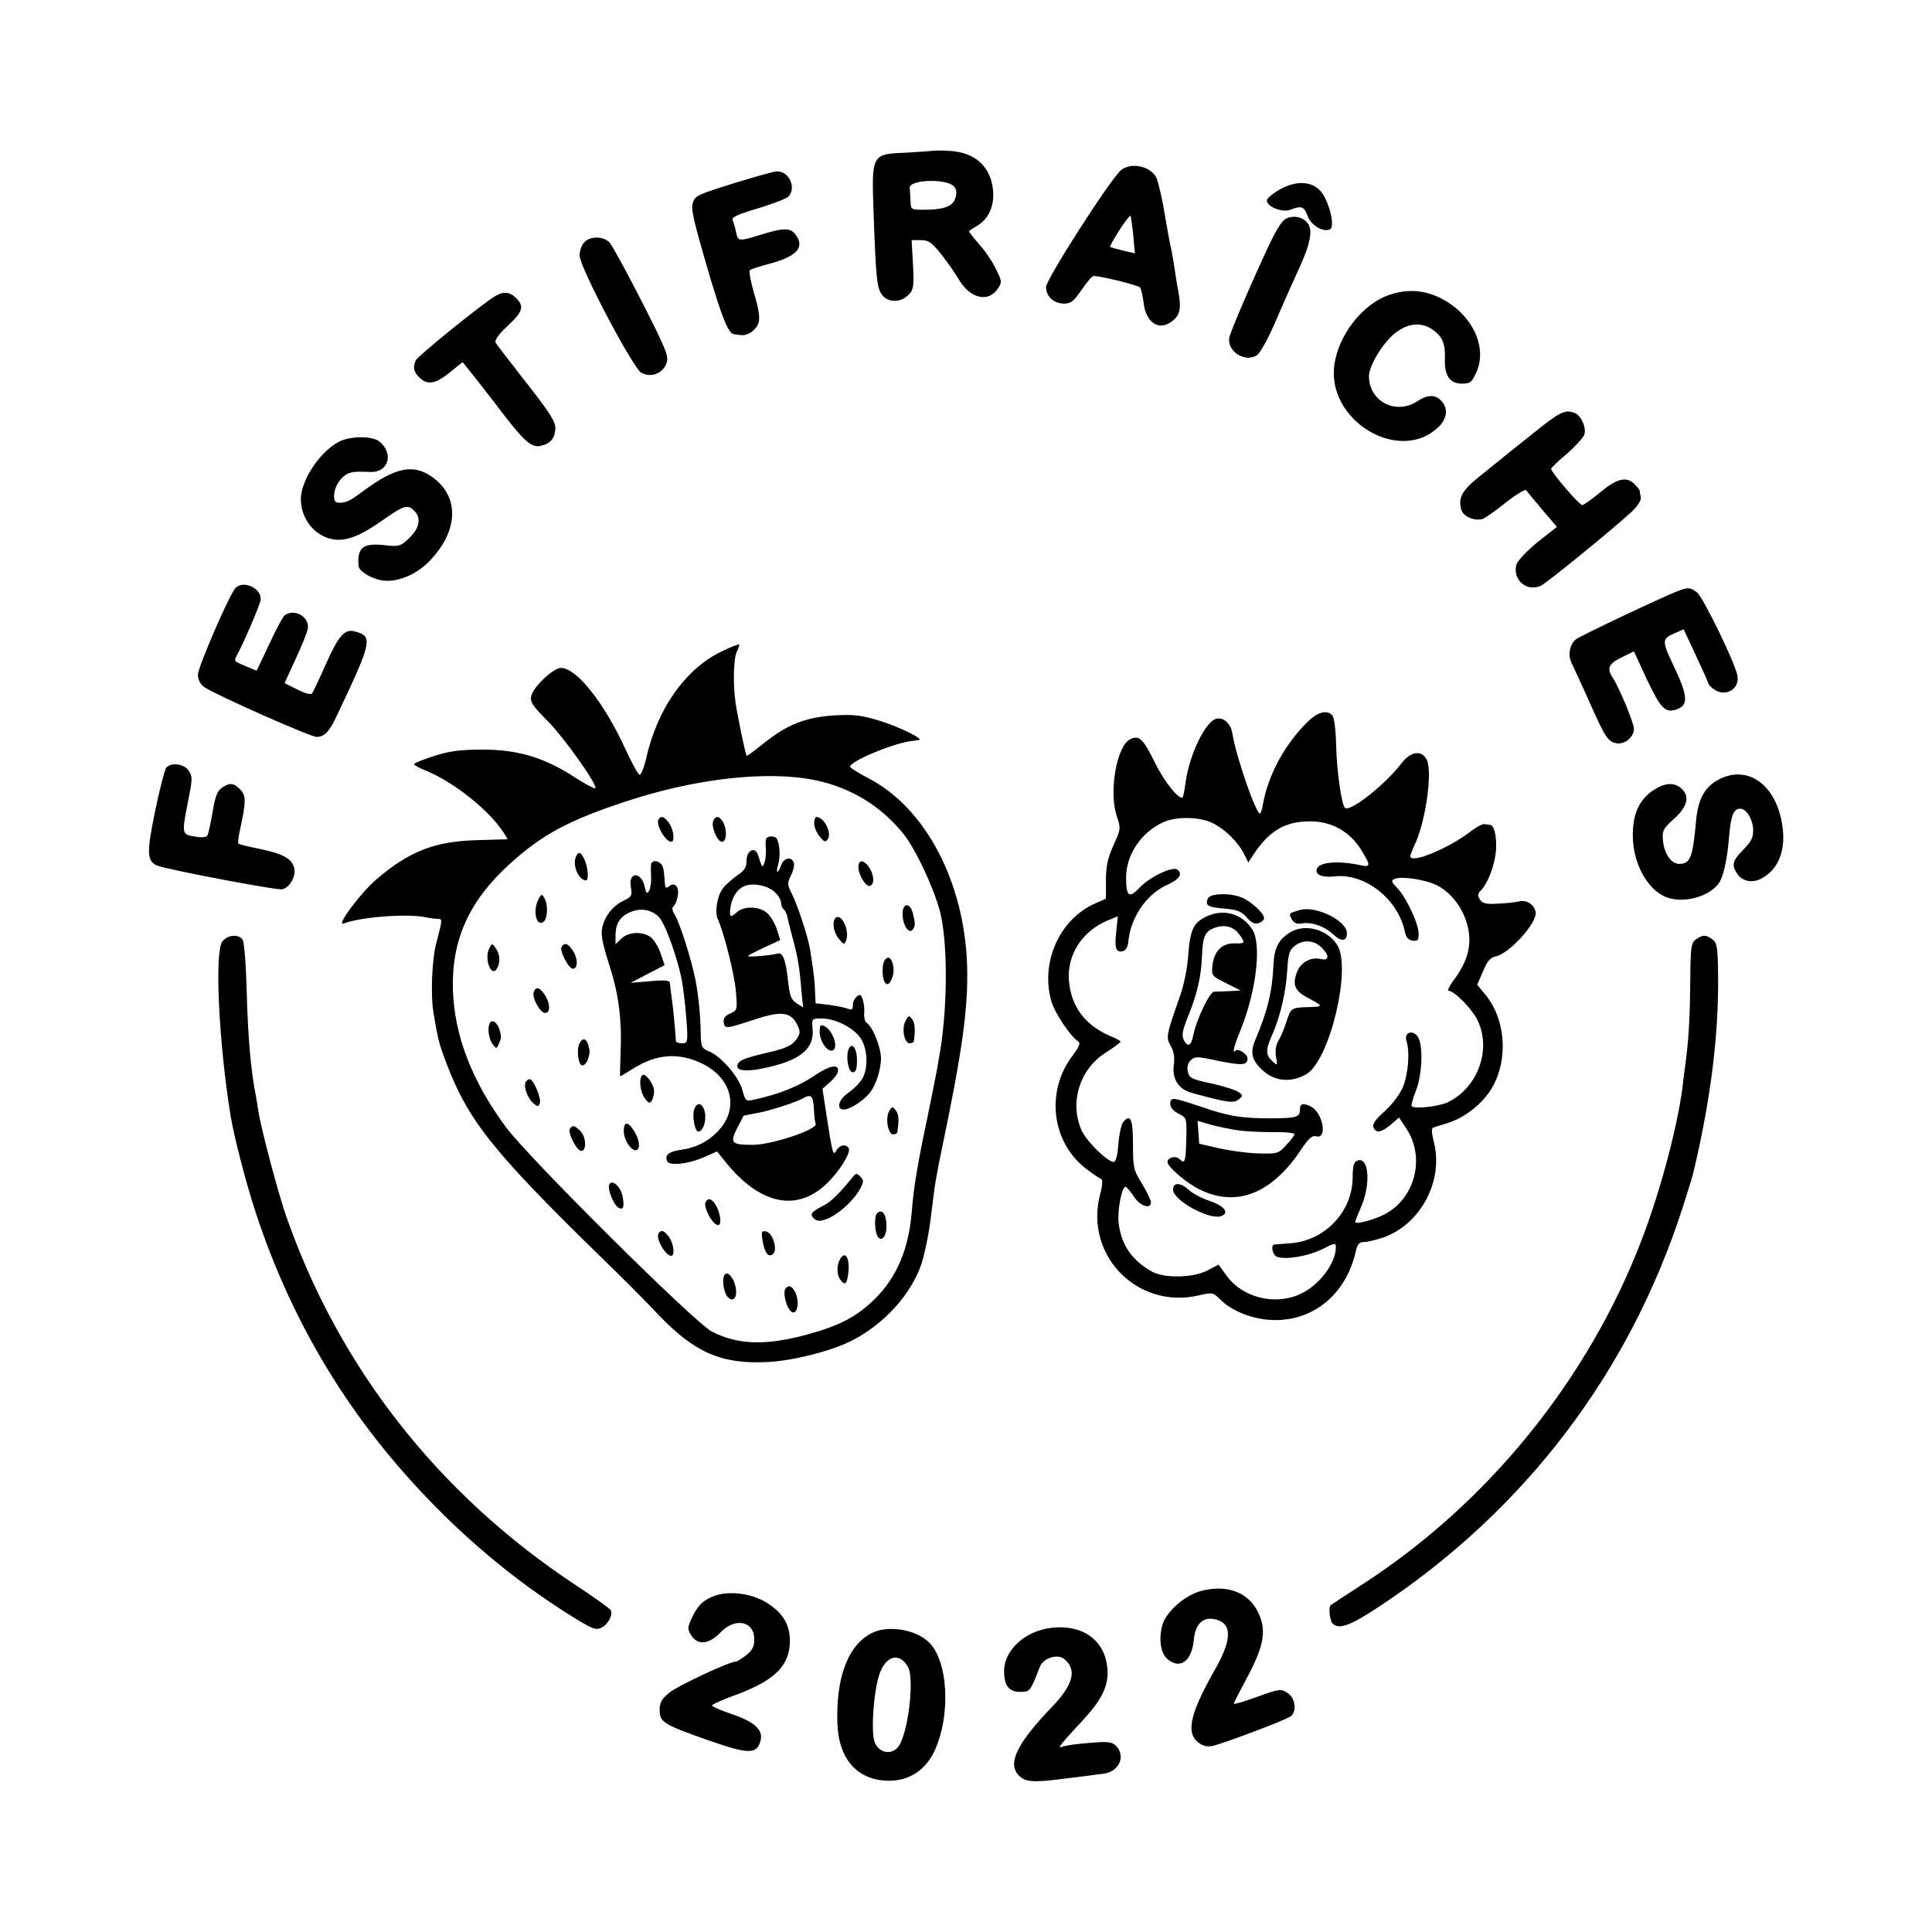 <?xml version="1.0" standalone="no"?>
<!DOCTYPE svg PUBLIC "-//W3C//DTD SVG 20010904//EN"
 "http://www.w3.org/TR/2001/REC-SVG-20010904/DTD/svg10.dtd">
<svg version="1.0" xmlns="http://www.w3.org/2000/svg"
 width="700pt" height="700pt" viewBox="0 0 700 700"
 preserveAspectRatio="xMidYMid meet">
<g transform="translate(0,700) scale(0.1,-0.1)"
fill="#000000" stroke="none">
<path d="M3385 6454 c-6 -1 -50 -4 -99 -7 -129 -5 -128 -4 -121 -216 9 -244
12 -270 29 -297 21 -31 68 -32 97 -3 19 19 21 30 17 110 l-5 89 33 0 c28 0 40
-8 75 -52 22 -28 50 -69 62 -89 41 -71 108 -87 143 -34 15 23 14 27 -8 71 -12
26 -40 67 -62 91 -21 24 -37 45 -35 46 2 2 16 11 31 20 42 26 61 72 56 129 -9
84 -64 135 -154 141 -27 2 -54 2 -59 1z m52 -118 c27 -9 35 -30 22 -60 -12
-26 -44 -36 -115 -36 -43 0 -44 1 -45 33 -1 17 -2 39 -3 47 -2 23 89 33 141
16z"/>
<path d="M4061 6383 c-39 -34 -271 -395 -271 -423 0 -34 28 -60 66 -60 24 0
35 9 63 50 19 28 38 50 43 50 29 0 164 -34 169 -42 4 -6 10 -32 13 -59 10 -71
58 -100 105 -61 27 21 31 46 21 103 -5 24 -11 62 -14 84 -3 22 -8 51 -11 65
-10 47 -15 75 -30 163 -9 49 -21 97 -27 107 -25 40 -92 52 -127 23z m45 -235
l6 -66 -43 10 c-24 6 -45 12 -47 13 -2 2 13 28 33 60 20 31 38 55 41 53 2 -2
6 -34 10 -70z"/>
<path d="M2675 6341 c-148 -46 -155 -49 -164 -74 -9 -23 1 -65 63 -276 45
-150 66 -200 86 -202 6 -1 16 -2 23 -3 24 -4 56 17 65 43 6 18 2 49 -15 105
-13 44 -20 83 -16 87 5 4 34 14 66 22 100 26 132 58 103 102 -20 31 -44 31
-128 5 -81 -25 -84 -25 -91 8 -3 15 -8 34 -12 43 -5 12 13 21 91 44 53 16 102
35 110 42 31 32 3 94 -42 92 -10 0 -73 -18 -139 -38z"/>
<path d="M4638 6314 c-27 -15 -48 -33 -48 -40 0 -23 55 -45 85 -34 41 16 50
12 63 -23 12 -34 59 -61 82 -47 18 11 -6 104 -34 136 -32 38 -89 41 -148 8z"/>
<path d="M4662 6209 c-16 -6 -36 -38 -66 -101 -65 -139 -137 -308 -142 -331
-9 -50 57 -92 100 -64 12 8 42 62 70 128 27 63 65 148 84 189 40 87 49 138 30
161 -17 22 -48 30 -76 18z"/>
<path d="M2117 6122 c-10 -10 -17 -32 -17 -48 1 -43 192 -405 223 -424 35 -20
78 -4 92 34 9 25 -1 49 -90 224 -55 108 -108 205 -117 214 -23 23 -70 23 -91
0z"/>
<path d="M5032 5931 c-95 -33 -181 -143 -197 -250 -31 -206 239 -366 379 -226
31 31 33 68 6 95 -21 21 -49 20 -85 -4 -78 -51 -175 0 -175 91 0 41 58 133
104 163 45 31 91 32 129 4 34 -25 44 -50 42 -104 -2 -61 18 -90 62 -90 30 0
36 5 52 41 42 92 -16 211 -128 268 -61 31 -124 35 -189 12z"/>
<path d="M1794 5927 c-46 -27 -282 -218 -288 -233 -11 -27 -7 -43 16 -64 29
-27 59 -20 113 25 l41 33 45 -56 c25 -32 67 -85 93 -120 83 -109 110 -133 142
-128 37 7 55 27 56 64 1 24 -20 57 -104 164 -57 73 -108 139 -112 146 -5 9 9
29 43 61 56 52 61 71 31 101 -23 23 -46 25 -76 7z"/>
<path d="M5560 5434 c-52 -41 -104 -83 -115 -92 -11 -9 -48 -39 -83 -67 -64
-51 -79 -77 -68 -120 6 -25 44 -43 76 -36 8 2 46 28 83 58 38 30 72 51 76 47
4 -5 31 -37 59 -71 l53 -62 -71 -56 c-40 -33 -73 -68 -76 -82 -14 -55 39 -99
89 -75 22 10 262 206 329 268 21 20 35 41 33 52 -2 9 -4 20 -4 24 -1 4 -10 16
-21 26 -29 27 -65 17 -126 -35 -28 -23 -56 -43 -61 -43 -11 0 -113 119 -113
131 0 4 25 28 56 54 31 27 59 58 64 69 9 25 -11 71 -35 80 -34 13 -53 4 -145
-70z"/>
<path d="M1229 5400 c-70 -36 -138 -139 -139 -208 0 -71 49 -134 116 -146 45
-8 95 10 170 62 90 63 100 66 125 41 27 -27 19 -64 -22 -102 -29 -27 -35 -28
-88 -22 -76 8 -97 -9 -92 -75 1 -19 46 -47 86 -53 52 -8 120 19 168 67 108
109 114 235 14 307 -69 50 -135 36 -252 -51 -48 -36 -64 -44 -92 -41 -22 2
-14 57 12 85 24 26 38 29 107 26 65 -3 86 66 33 110 -26 21 -104 21 -146 0z"/>
<path d="M852 4868 c-25 -31 -135 -286 -135 -313 1 -19 9 -35 24 -45 43 -29
384 -180 406 -180 27 0 46 18 71 72 133 280 135 293 64 311 -34 8 -57 -19
-103 -123 -23 -52 -45 -99 -49 -103 -4 -5 -28 2 -53 15 l-46 23 40 87 c22 47
42 97 44 109 8 42 -45 75 -82 51 -7 -4 -32 -51 -57 -105 l-46 -97 -37 15 c-47
20 -46 19 -34 42 22 39 82 179 85 198 7 43 -64 76 -92 43z"/>
<path d="M6080 4859 c-70 -28 -357 -164 -371 -176 -22 -19 -29 -57 -15 -85 6
-13 34 -72 61 -133 62 -139 70 -152 102 -158 30 -5 63 22 63 53 0 21 -54 150
-77 185 -22 33 -15 50 32 73 l45 22 48 -104 c51 -106 66 -121 110 -105 39 15
37 49 -11 150 -48 100 -47 105 6 127 l27 12 45 -96 c25 -53 45 -98 45 -101 0
-3 8 -12 18 -19 43 -33 99 0 86 52 -13 54 -123 279 -145 297 -24 19 -33 20
-69 6z"/>
<path d="M2615 4640 c-133 -64 -235 -210 -275 -393 -8 -32 -18 -56 -23 -54 -5
1 -28 43 -51 93 -77 168 -177 294 -234 294 -27 0 -99 -68 -107 -101 -5 -22 3
-35 58 -90 60 -60 184 -235 174 -245 -3 -3 -36 15 -75 40 -109 71 -205 100
-332 100 -83 0 -120 -5 -177 -23 -40 -13 -73 -26 -73 -30 0 -3 20 -14 45 -24
96 -40 218 -135 273 -214 13 -18 22 -33 20 -34 -2 0 -50 -1 -108 -3 -154 -4
-245 -39 -365 -141 -58 -49 -150 -173 -120 -161 63 24 235 37 300 22 11 -2 28
-5 39 -5 20 -1 20 2 -4 -91 -15 -58 -20 -183 -10 -246 16 -97 21 -116 45 -180
80 -213 169 -325 570 -716 61 -59 151 -149 200 -201 132 -138 228 -180 395
-172 89 4 229 39 303 76 120 60 219 170 256 281 11 35 25 101 31 148 6 47 13
103 16 125 3 22 14 83 25 135 77 367 97 518 93 670 -9 304 -151 574 -359 681
-36 19 -65 37 -65 41 0 19 143 80 215 92 17 2 32 5 35 5 18 3 -69 46 -138 68
-72 22 -95 25 -170 21 -104 -7 -170 -33 -256 -102 -32 -26 -59 -46 -61 -44 -4
4 -31 134 -40 192 -10 68 -7 163 5 186 6 12 10 23 8 25 -2 2 -30 -9 -63 -25z
m340 -467 c129 -27 239 -95 319 -195 45 -58 107 -190 131 -278 29 -107 29
-342 1 -510 -3 -14 -7 -43 -11 -65 -4 -22 -20 -101 -35 -175 -35 -164 -50
-255 -56 -335 -11 -140 -54 -242 -135 -322 -66 -64 -126 -96 -244 -128 -149
-41 -251 -38 -345 10 -62 31 -662 627 -746 740 -124 167 -188 333 -193 500 -5
179 58 320 204 453 117 107 215 160 422 228 253 84 516 113 688 77z"/>
<path d="M2386 4031 c-11 -18 25 -81 46 -81 14 0 9 44 -8 68 -16 23 -29 28
-38 13z"/>
<path d="M2584 4025 c-8 -21 15 -75 32 -75 17 0 19 43 4 71 -13 23 -28 25 -36
4z"/>
<path d="M2950 4016 c0 -13 9 -34 20 -47 16 -20 21 -21 29 -10 16 24 -13 80
-41 81 -5 0 -8 -11 -8 -24z"/>
<path d="M2776 3962 c-2 -4 -3 -21 -1 -37 1 -16 -1 -39 -5 -50 -8 -21 -8 -21
-24 28 -10 31 -41 16 -41 -20 0 -25 -7 -37 -34 -55 -19 -13 -42 -34 -53 -48
-20 -28 -29 -86 -17 -111 20 -41 59 -194 65 -258 6 -69 6 -71 -20 -83 -19 -8
-26 -18 -24 -32 4 -25 7 -24 115 11 94 31 129 27 152 -21 12 -25 11 -31 -6
-55 -16 -20 -38 -30 -99 -44 -88 -21 -106 -28 -112 -45 -7 -21 29 -26 92 -13
136 28 188 70 180 147 -3 33 -2 34 33 34 51 0 118 -35 143 -74 24 -40 26 -107
4 -145 -9 -15 -31 -37 -50 -50 -36 -25 -46 -61 -16 -61 18 0 59 24 86 52 27
27 48 89 48 135 -1 41 -31 115 -53 128 -5 4 -9 19 -8 33 2 15 -1 37 -5 50 -6
19 -10 21 -22 11 -8 -6 -14 -20 -14 -31 0 -15 -4 -18 -17 -13 -10 4 -40 10
-68 14 l-50 6 -2 43 c-1 40 -4 61 -18 152 -8 48 -44 157 -66 202 -17 33 -17
38 -3 67 9 18 13 38 10 46 -9 23 -36 17 -46 -10 -13 -35 -20 -31 -10 5 8 28 5
74 -6 92 -7 10 -31 10 -38 0z m31 -194 c13 -12 23 -29 23 -39 0 -10 4 -20 9
-23 5 -3 11 -16 14 -28 2 -13 12 -49 20 -81 17 -63 24 -100 31 -190 l6 -57
-24 15 c-20 13 -25 28 -31 83 -8 74 -19 103 -38 97 -17 -6 -107 -14 -107 -9 0
2 26 16 59 31 l58 27 -14 44 c-9 24 -26 50 -40 59 -30 20 -79 19 -102 -1 -24
-22 -29 -20 -25 11 4 37 22 69 48 81 30 15 86 5 113 -20z"/>
<path d="M2086 3894 c-12 -31 11 -83 37 -84 11 0 8 46 -5 75 -13 29 -23 32
-32 9z"/>
<path d="M2359 3868 c-1 -7 -1 -28 0 -46 1 -18 -2 -40 -7 -49 -8 -13 -11 -11
-16 14 -13 57 -61 55 -50 -2 5 -31 3 -34 -30 -50 -43 -21 -76 -71 -76 -116 0
-19 11 -65 24 -104 35 -105 49 -198 45 -313 -2 -56 -3 -102 -2 -102 1 0 24 14
50 30 83 52 164 57 248 16 109 -54 134 -165 55 -246 -36 -37 -80 -59 -133 -66
-44 -7 -59 -18 -50 -41 7 -18 78 -11 135 15 l46 20 38 -47 c129 -155 268 -174
377 -51 40 44 70 97 62 110 -10 16 -33 12 -44 -7 -12 -23 -14 -18 -35 117
l-16 105 27 24 c15 13 28 30 29 38 5 30 -29 24 -88 -16 -56 -38 -131 -67 -215
-85 -31 -7 -32 -6 -43 34 -13 48 -76 122 -120 140 -27 11 -30 17 -31 59 -1 74
-8 141 -19 200 -15 75 -58 211 -76 238 -8 12 -10 24 -5 28 5 3 13 19 16 36 8
35 -10 56 -32 37 -10 -8 -13 -5 -14 11 -3 47 -5 57 -12 69 -5 6 -15 12 -23 12
-8 0 -15 -6 -15 -12z m27 -189 c23 -22 68 -146 85 -233 5 -28 12 -90 16 -138
6 -85 5 -88 -16 -88 -11 0 -21 3 -22 8 0 4 -2 27 -4 51 -2 25 -6 67 -10 95 -4
28 -7 57 -8 64 0 10 -16 12 -71 7 l-71 -6 61 32 62 32 -15 44 c-8 24 -25 50
-36 58 -30 21 -79 19 -105 -5 l-22 -21 0 31 c0 43 16 69 53 85 38 16 75 10
103 -16z m563 -696 c1 -26 4 -50 6 -54 13 -19 -154 -76 -226 -77 -79 0 -85 6
-59 59 13 24 23 45 24 46 1 1 20 5 42 9 42 6 149 40 174 55 29 16 36 9 39 -38z"/>
<path d="M3110 3857 c0 -24 25 -67 39 -67 18 0 20 33 4 61 -21 35 -43 38 -43
6z"/>
<path d="M1951 3742 c-21 -40 -9 -99 17 -83 16 10 19 61 5 86 -10 17 -11 17
-22 -3z"/>
<path d="M3270 3688 c1 -41 23 -74 37 -56 10 15 10 21 0 61 -11 39 -37 35 -37
-5z"/>
<path d="M3027 3674 c-13 -14 -7 -52 12 -75 18 -22 20 -23 27 -6 13 36 -18
101 -39 81z"/>
<path d="M1773 3564 c-20 -37 7 -107 27 -74 14 22 12 53 -4 75 -13 18 -14 18
-23 -1z"/>
<path d="M2035 3570 c-9 -14 25 -80 41 -80 19 0 18 40 -2 68 -16 24 -29 28
-39 12z"/>
<path d="M3205 3520 c-11 -17 -9 -70 3 -82 8 -8 14 -4 23 15 18 41 -5 101 -26
67z"/>
<path d="M1934 3406 c-8 -20 23 -76 41 -76 20 0 19 35 -1 65 -18 28 -32 32
-40 11z"/>
<path d="M3281 3301 c-15 -27 -5 -81 15 -81 8 0 14 3 15 8 6 43 4 65 -6 79
-11 15 -13 15 -24 -6z"/>
<path d="M1770 3268 c0 -18 7 -41 15 -51 13 -18 14 -18 22 0 5 10 9 23 8 28
-6 57 -45 77 -45 23z"/>
<path d="M2970 3261 c0 -38 34 -81 51 -64 15 15 -5 69 -32 84 -17 8 -19 6 -19
-20z"/>
<path d="M2100 3220 c-12 -22 -5 -80 10 -80 15 0 30 36 25 60 -7 36 -22 45
-35 20z"/>
<path d="M3074 3197 c-10 -28 0 -82 16 -82 11 0 15 12 15 44 0 44 -19 68 -31
38z"/>
<path d="M2327 3104 c-13 -13 -8 -59 9 -83 13 -18 18 -20 25 -10 5 8 9 24 9
35 0 25 -32 69 -43 58z"/>
<path d="M1905 3080 c-9 -15 5 -57 26 -76 17 -15 19 -15 25 -1 6 17 -23 87
-37 87 -4 0 -10 -4 -14 -10z"/>
<path d="M2515 2980 c-8 -25 3 -80 15 -80 17 0 30 38 24 69 -7 35 -29 41 -39
11z"/>
<path d="M3221 2973 c-14 -26 -3 -83 15 -83 8 0 15 3 15 8 7 44 6 63 -5 78
-13 17 -14 16 -25 -3z"/>
<path d="M2260 2901 c0 -33 31 -77 48 -67 13 8 8 41 -13 72 -21 32 -35 30 -35
-5z"/>
<path d="M2065 2910 c-9 -14 25 -80 41 -80 21 0 17 54 -4 73 -21 20 -28 21
-37 7z"/>
<path d="M3092 2738 c-57 -69 -80 -92 -114 -109 -41 -21 -46 -30 -25 -47 29
-24 127 44 164 112 13 25 13 30 0 43 -12 12 -16 13 -25 1z"/>
<path d="M2207 2707 c-6 -16 16 -72 33 -82 18 -11 23 1 16 39 -7 38 -40 66
-49 43z"/>
<path d="M2556 2643 c-7 -17 22 -74 42 -81 27 -9 4 81 -24 92 -7 3 -15 -2 -18
-11z"/>
<path d="M3177 2603 c-10 -10 -8 -66 3 -83 14 -22 33 2 32 39 -1 44 -17 63
-35 44z"/>
<path d="M2386 2531 c-11 -18 25 -81 46 -81 14 0 9 44 -8 68 -16 23 -29 28
-38 13z"/>
<path d="M2763 2504 c8 -45 22 -63 39 -46 16 16 -3 76 -26 80 -17 4 -18 -1
-13 -34z"/>
<path d="M3045 2440 c-14 -22 -14 -57 -1 -76 18 -24 25 -17 30 27 5 50 -11 78
-29 49z"/>
<path d="M2627 2383 c-12 -11 -7 -59 7 -79 21 -27 40 -6 31 34 -7 32 -27 56
-38 45z"/>
<path d="M2845 2329 c-8 -12 2 -59 17 -76 24 -30 39 27 18 68 -12 21 -25 25
-35 8z"/>
<path d="M4736 4383 c-82 -81 -142 -193 -160 -297 -3 -16 -7 -31 -10 -33 -12
-12 -87 203 -101 290 -7 44 -45 68 -73 45 -41 -34 -86 -141 -97 -227 -3 -25
-8 -47 -10 -50 -12 -11 -67 57 -100 125 -44 88 -57 101 -89 86 -50 -22 -80
-193 -49 -281 14 -42 14 -46 -13 -104 -21 -47 -27 -77 -27 -127 l0 -66 -38
-17 c-129 -56 -200 -212 -160 -354 11 -41 71 -130 97 -146 10 -6 5 -18 -20
-52 -100 -131 -75 -320 55 -414 22 -17 44 -31 49 -33 6 -2 4 -26 -4 -55 -58
-219 133 -417 355 -367 52 12 54 11 79 -13 45 -46 126 -76 202 -76 146 1 259
101 292 256 5 20 12 27 29 27 12 0 44 8 71 17 135 49 217 206 181 346 -9 36
-9 50 -1 52 6 2 29 9 51 16 47 14 102 51 137 94 84 99 83 270 0 371 l-30 36
21 48 c15 37 27 51 47 55 50 11 150 122 144 160 -4 27 -33 46 -60 39 -12 -3
-47 -7 -77 -8 -43 -3 -56 1 -65 15 -9 14 -8 21 2 31 23 24 44 72 53 123 10 51
0 114 -17 116 -6 1 -16 2 -22 3 -7 1 -30 -11 -50 -27 -83 -63 -218 -118 -218
-89 0 5 7 22 14 38 39 77 66 257 47 307 -15 40 -58 37 -91 -6 -61 -80 -189
-181 -207 -164 -13 13 -30 137 -32 228 -1 52 -7 99 -13 106 -19 23 -54 14 -92
-24z m-339 -367 c43 -22 87 -66 109 -107 l17 -34 16 25 c58 89 116 124 206
124 77 1 144 -35 186 -102 36 -58 36 -65 -1 -57 -87 19 -160 11 -160 -19 0
-18 25 -26 69 -21 109 10 226 -83 251 -200 4 -21 12 -31 28 -33 18 -3 22 1 22
25 0 36 -44 130 -77 165 -23 24 -24 28 -9 34 27 10 111 -3 153 -24 73 -38 124
-131 116 -215 -4 -43 -23 -85 -60 -134 -13 -18 -19 -33 -14 -33 20 0 82 -63
103 -104 54 -106 3 -248 -107 -300 -32 -15 -120 -25 -130 -14 -3 2 4 28 15 56
24 61 27 169 6 197 -19 26 -50 13 -40 -17 13 -41 6 -123 -14 -169 -11 -25 -40
-63 -66 -86 -32 -28 -44 -46 -40 -57 9 -23 28 -20 63 9 l30 26 27 -41 c67
-101 33 -245 -71 -305 -37 -22 -115 -44 -115 -32 0 2 9 25 20 51 38 84 30 187
-12 171 -13 -5 -17 -20 -17 -59 0 -127 -102 -234 -231 -241 -25 -2 -48 -4 -52
-4 -16 -2 -7 -40 10 -45 33 -11 112 3 163 28 45 23 49 24 49 7 0 -59 -62 -140
-130 -170 -92 -42 -209 -12 -266 67 l-29 40 -40 -21 c-51 -27 -155 -29 -200
-5 -74 41 -112 97 -122 176 -5 46 11 132 25 132 4 0 17 -16 30 -35 22 -35 62
-48 62 -21 0 8 -15 38 -32 67 -31 49 -33 58 -33 142 0 92 -9 113 -35 82 -7 -8
-15 -44 -18 -80 -3 -40 -9 -65 -17 -65 -22 0 -98 74 -116 114 -45 100 -8 222
87 282 30 19 54 37 54 40 0 3 -17 12 -37 20 -91 39 -142 106 -150 200 -8 93
47 180 140 219 l37 15 -6 -59 c-7 -59 1 -76 28 -66 7 3 15 17 16 32 7 87 66
174 141 207 44 20 57 39 37 55 -17 14 -102 -27 -140 -68 -35 -37 -46 -28 -46
39 0 83 55 165 135 201 48 22 136 20 182 -5z"/>
<path d="M4376 3744 c-10 -25 0 -31 61 -36 46 -4 61 -10 80 -32 16 -19 29 -25
43 -21 11 4 20 12 20 19 0 17 -50 63 -83 75 -44 17 -114 14 -121 -5z"/>
<path d="M4710 3703 c-41 -12 -41 -12 -30 -33 8 -14 18 -19 35 -16 36 7 85
-10 116 -40 29 -27 49 -25 49 5 0 45 -111 100 -170 84z"/>
<path d="M4375 3681 c-51 -23 -63 -47 -70 -144 -3 -46 -16 -109 -31 -150 -49
-139 -50 -146 -32 -177 11 -19 15 -42 11 -68 -7 -51 17 -89 66 -102 128 -35
150 -38 168 -24 17 13 17 15 1 27 -9 7 -53 21 -97 31 -72 15 -82 20 -87 42 -4
17 -1 31 10 42 15 15 22 15 101 -2 86 -17 105 -16 105 9 0 16 -34 38 -44 28
-12 -13 -6 15 18 73 58 142 78 314 43 367 -37 56 -101 75 -162 48z m102 -52
c8 -7 18 -20 24 -30 8 -16 5 -18 -26 -17 -46 2 -76 -27 -82 -79 -4 -38 -3 -39
49 -65 l53 -27 -40 -2 c-22 -1 -47 -2 -56 -2 -16 0 -65 -103 -76 -160 -7 -36
-19 -42 -33 -17 -9 17 -7 34 14 86 34 83 48 145 51 220 3 72 11 89 45 102 29
11 56 8 77 -9z"/>
<path d="M4673 3621 c-41 -26 -56 -55 -59 -116 -4 -97 -22 -170 -66 -273 -20
-46 -12 -76 29 -112 44 -39 102 -43 156 -12 85 49 165 387 112 468 -37 58
-118 79 -172 45z m114 -53 c30 -28 30 -50 0 -43 -35 9 -72 -10 -86 -43 -20
-48 -11 -72 37 -97 59 -32 59 -32 0 -34 -60 -2 -61 -3 -78 -56 -7 -22 -19 -51
-27 -64 -10 -15 -13 -36 -10 -58 6 -35 6 -35 -13 -18 -25 23 -25 41 0 97 29
66 49 153 54 233 3 56 8 73 26 87 30 24 69 23 97 -4z"/>
<path d="M4240 3000 c0 -12 12 -26 30 -35 30 -15 30 -16 28 -95 -2 -81 -5 -89
-25 -69 -13 13 -43 5 -43 -11 0 -18 72 -79 119 -101 133 -64 260 -13 366 147
27 40 39 51 54 47 41 -11 25 83 -18 107 -29 15 -41 12 -41 -9 0 -29 -11 -32
-102 -33 -109 0 -155 7 -259 43 -102 34 -109 35 -109 9z m250 -96 c30 -4 88
-6 128 -6 39 1 72 -3 72 -7 0 -5 -13 -23 -30 -40 -28 -31 -32 -32 -102 -30
-40 1 -104 10 -143 19 l-70 16 -3 42 -3 41 48 -14 c26 -7 73 -17 103 -21z"/>
<path d="M4250 2690 c0 -39 133 -112 175 -96 31 11 11 37 -43 55 -29 10 -63
28 -75 40 -29 27 -57 28 -57 1z"/>
<path d="M602 4218 c-5 -7 -24 -78 -40 -157 -31 -150 -30 -181 7 -197 33 -14
437 -91 454 -86 28 7 50 48 43 77 -9 34 -39 51 -124 69 -41 8 -76 17 -78 19
-3 2 0 24 5 48 23 104 23 127 1 149 -24 24 -38 25 -67 5 -16 -11 -24 -33 -33
-89 -7 -40 -15 -78 -19 -84 -3 -6 -23 -7 -46 -3 -47 8 -47 9 -23 131 15 75 16
87 2 107 -16 26 -65 32 -82 11z"/>
<path d="M6228 4176 c-51 -26 -76 -71 -83 -152 -12 -132 -21 -154 -61 -154
-29 0 -55 37 -59 87 -3 33 1 41 41 77 49 44 57 81 26 109 -26 24 -61 21 -103
-7 -51 -35 -74 -87 -73 -166 1 -100 54 -195 122 -221 61 -23 153 1 189 50 17
23 31 85 38 171 6 74 16 100 40 100 22 0 45 -37 47 -74 1 -30 -6 -44 -35 -74
-41 -41 -44 -57 -22 -89 20 -29 59 -34 94 -12 63 38 86 115 64 214 -30 131
-127 192 -225 141z"/>
<path d="M805 3588 c-28 -41 -12 -367 30 -628 13 -80 58 -252 92 -355 134
-406 346 -754 647 -1060 158 -161 333 -301 517 -413 58 -35 69 -39 89 -29 25
13 42 48 32 64 -4 6 -61 47 -128 91 -499 330 -861 794 -1051 1347 -28 83 -89
313 -97 370 -4 23 -8 52 -11 65 -16 83 -27 207 -31 365 -3 105 -9 185 -16 192
-17 20 -55 15 -73 -9z"/>
<path d="M6144 3596 c-17 -13 -19 -28 -20 -158 -1 -126 -6 -211 -18 -298 -2
-14 -7 -50 -10 -80 -19 -146 -82 -382 -149 -555 -193 -503 -555 -950 -1007
-1243 -63 -41 -117 -76 -119 -78 -8 -7 -3 -56 7 -66 24 -24 65 -8 178 67 522
348 897 842 1089 1435 20 63 39 122 40 130 63 264 92 497 90 712 -1 105 -4
122 -20 134 -24 18 -36 18 -61 0z"/>
<path d="M4353 1236 c-59 -15 -126 -74 -141 -122 -15 -52 -7 -105 19 -126 45
-37 86 -7 94 67 5 59 31 86 73 79 66 -12 68 -70 7 -178 -92 -161 -109 -232
-65 -268 16 -13 33 -18 52 -14 39 8 270 95 285 108 23 18 16 66 -12 84 -24 16
-30 15 -110 -14 -47 -17 -85 -28 -85 -25 0 3 23 47 50 98 60 112 70 170 38
234 -35 72 -112 101 -205 77z"/>
<path d="M2581 1215 c-39 -17 -56 -36 -77 -83 -13 -30 -13 -36 1 -58 23 -36
64 -32 105 11 54 56 123 42 123 -25 0 -25 -7 -39 -29 -57 -16 -12 -33 -23 -37
-23 -24 0 -212 -88 -242 -113 -27 -22 -35 -36 -35 -62 0 -45 13 -53 178 -111
146 -51 175 -51 188 1 9 38 -23 67 -106 95 -39 13 -70 27 -70 31 0 4 41 22 91
40 138 52 191 105 191 195 0 58 -27 102 -84 137 -57 36 -145 45 -197 22z"/>
<path d="M3786 1098 c-84 -18 -148 -84 -148 -152 0 -53 17 -76 58 -76 36 0 37
1 72 92 13 31 64 47 88 27 47 -39 33 -93 -45 -174 -123 -128 -160 -201 -123
-244 24 -28 51 -31 172 -15 58 7 121 15 140 18 55 7 80 64 43 101 -14 14 -29
16 -96 10 -43 -3 -86 -9 -95 -13 -15 -5 -16 -4 -2 14 8 10 37 43 65 72 73 78
98 125 98 182 -1 55 -21 99 -59 129 -40 32 -105 43 -168 29z"/>
<path d="M3165 1086 c-90 -40 -137 -160 -131 -331 5 -130 73 -206 187 -207 72
0 130 37 163 104 63 131 52 336 -22 401 -47 43 -141 58 -197 33z m125 -126
c25 -47 -2 -257 -39 -293 -26 -27 -68 -16 -82 21 -14 35 -4 182 17 245 23 69
74 82 104 27z"/>
</g>
</svg>
